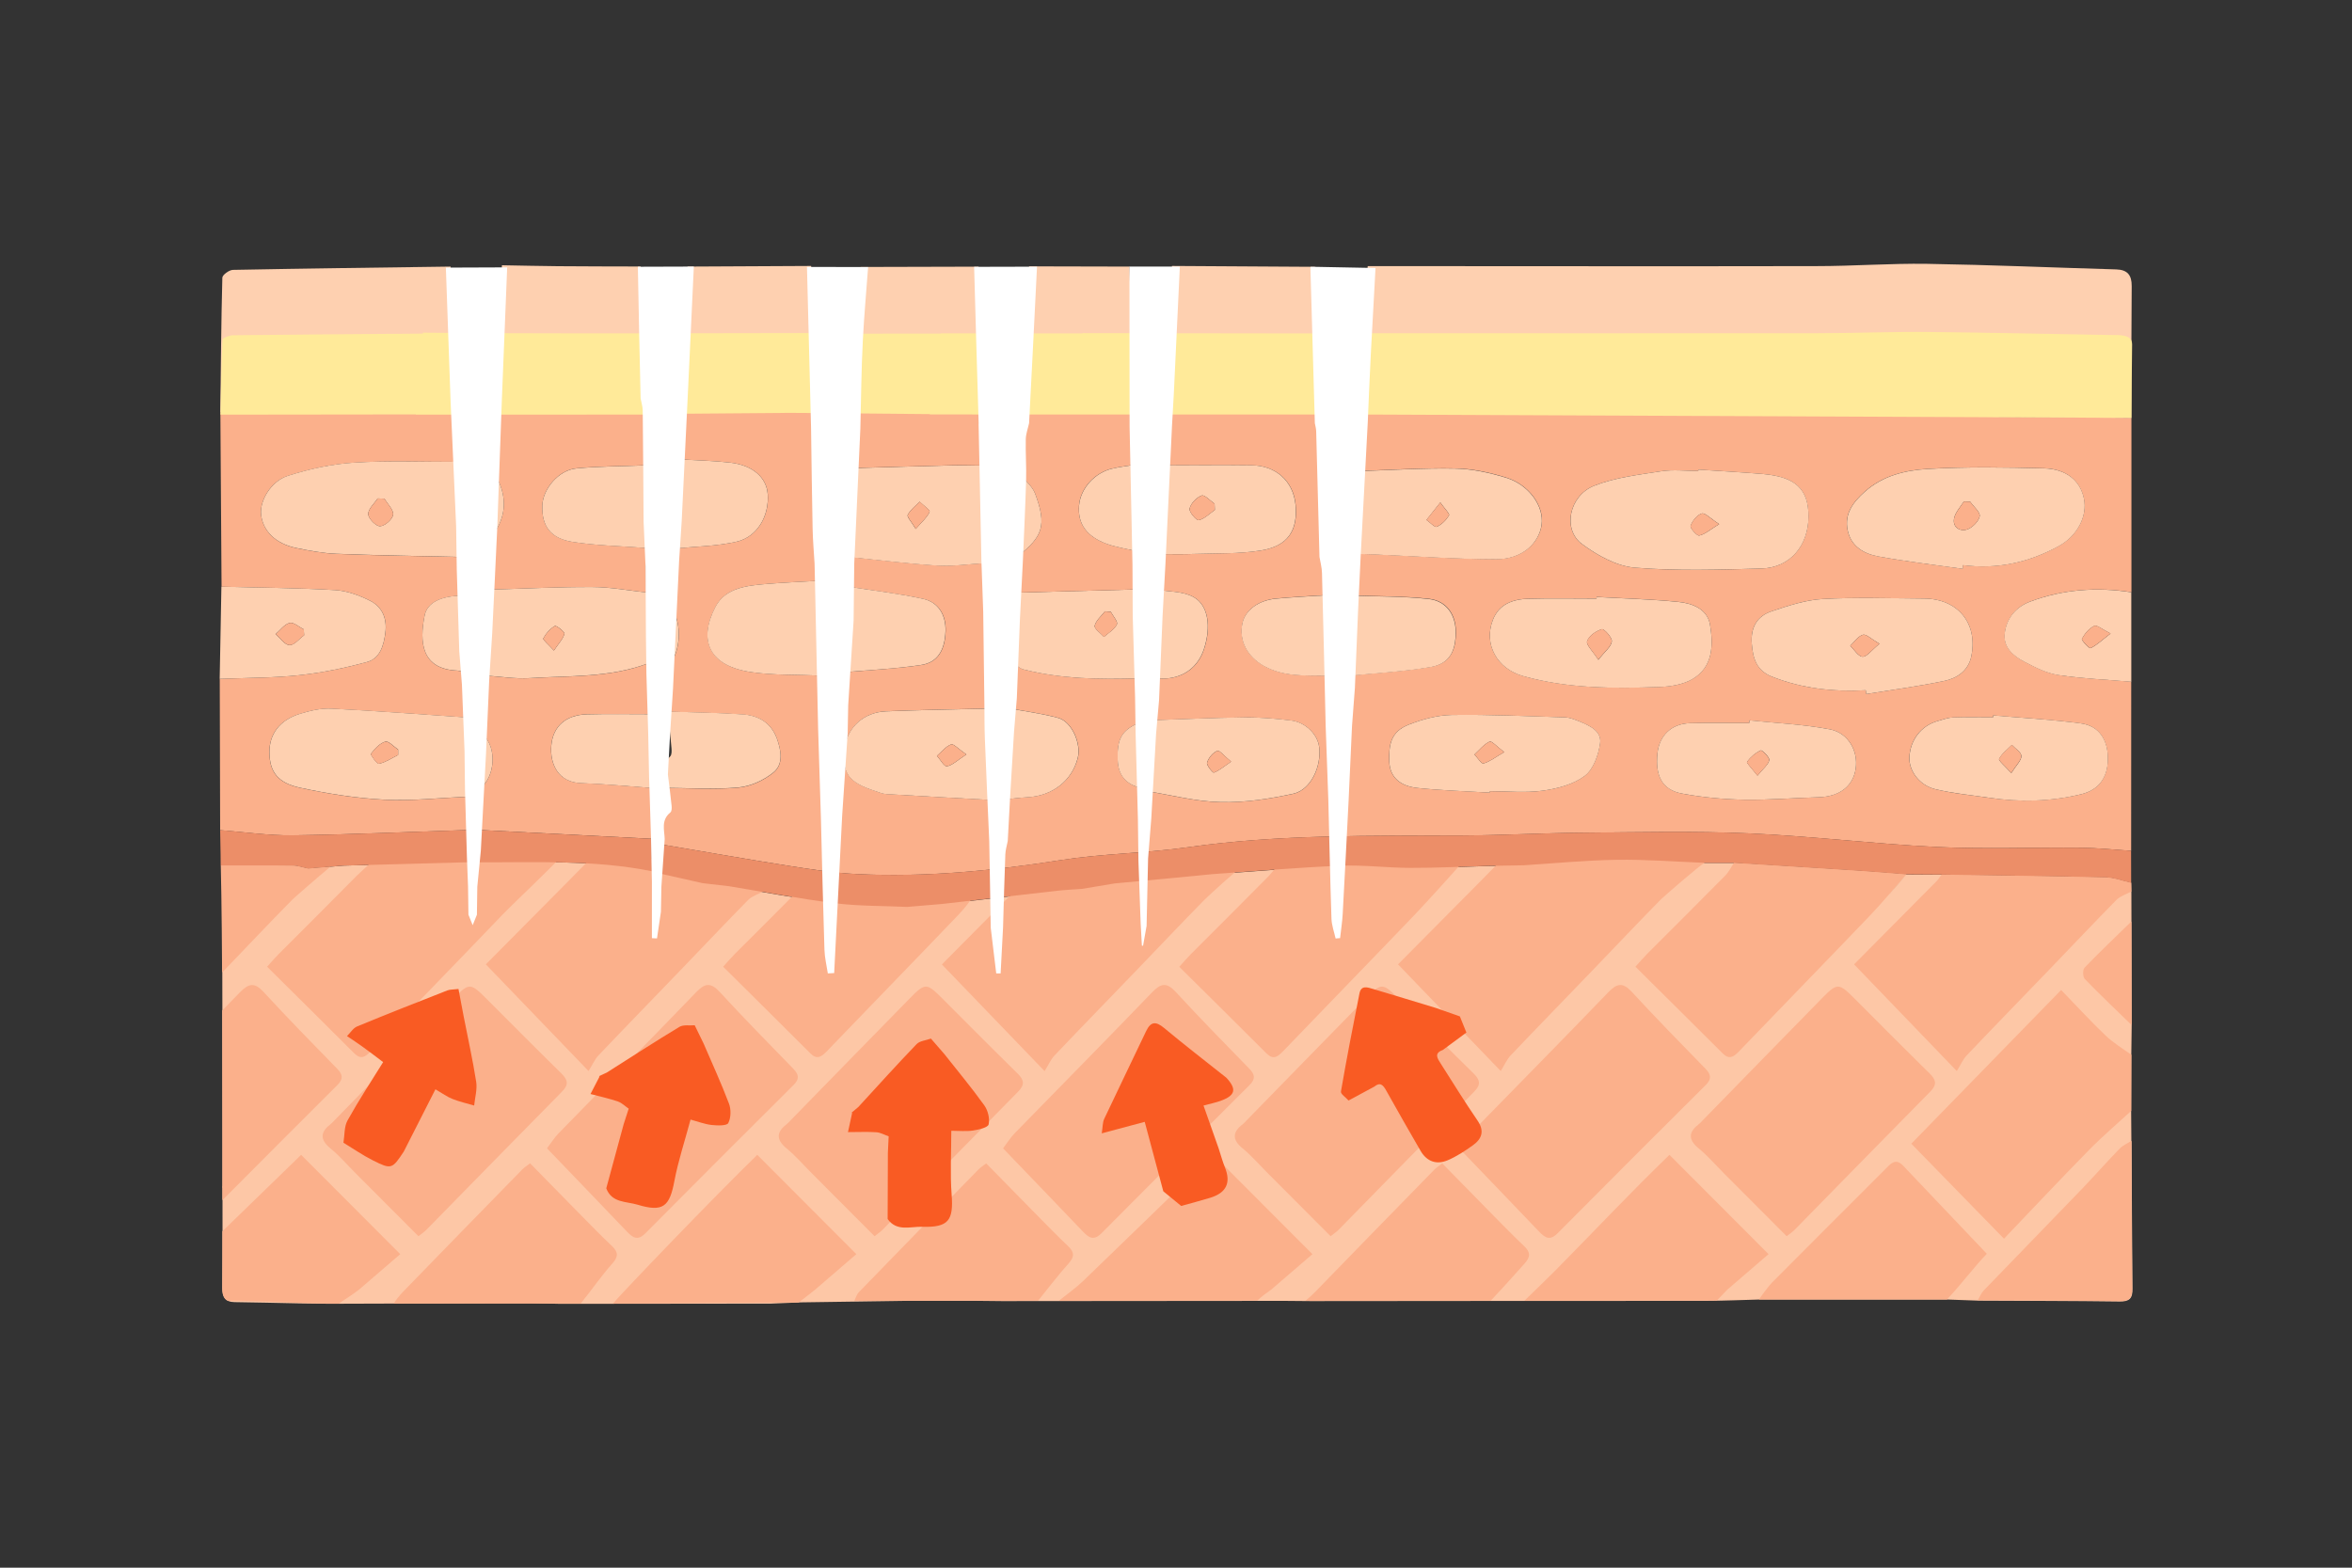 <?xml version="1.0" encoding="UTF-8"?>
<svg id="_レイヤー_1" data-name="レイヤー_1" xmlns="http://www.w3.org/2000/svg" viewBox="0 0 300 200">
  <rect x="0" y="0" width="300" height="200" fill="#333333" stroke="none"/>
  <defs>
    <style>
      .cls-1 {
        fill: #fed0b0;
      }

      .cls-2 {
        fill: #fff;
      }

      .cls-3 {
        fill: #fdc7a6;
      }

      .cls-4 {
        fill: #fbb08b;
      }

      .cls-5 {
        fill: #ffea99;
      }

      .cls-6 {
        fill: #ec8e68;
      }

      .cls-7 {
        fill: #f95b23;
      }
    </style>
  </defs>
  <path class="cls-3" d="M271.86,145.59c-.01-1.27-.02-2.55-.03-3.83,0-2.38.02-4.76.02-7.14h0c.02-1.27.03-2.53.05-3.8-.01-4.41-.02-8.81-.03-13.22,0-1.27,0-2.55-.01-3.82,0,0,0,0,0,0,0-.38-.01-.76-.02-1.14-1.09-.24-2.17-.67-3.26-.7-6.97-.17-13.94-.24-20.91-.35-1.5,0-2.99-.02-4.49-.03-.78.89-1.54,1.79-2.32,2.68.77-.89,1.54-1.8,2.32-2.68-1.99-.15-3.98-.33-5.97-.46-5.34-.35-10.69-.67-16.03-1.01-1.23,0-2.47,0-3.7,0-.31.46-.56.98-.94,1.37.38-.39.63-.91.94-1.37-3.77-.15-7.53-.45-11.29-.39-3.94.06-7.88.45-11.83.7-.04.06-.07.11-.11.17.04-.06.07-.12.11-.17-1.5.03-2.99.05-4.49.08-3.31.09-6.63.26-9.94.26-3,0-6.01-.4-9-.27-5.43.22-10.85.7-16.27,1.07-1.5.15-3,.29-4.5.44q-1.38,1.6,0,0c-2.67.25-5.34.5-8.01.75-1.38.23-2.75.46-4.13.69-1.05.08-2.11.12-3.16.24-4.88.55-9.76,1.12-14.63,1.68q-1.63,1.74,0,0c-1.5.13-3,.25-4.5.38q-.47.64,0,0c-3.05-.14-6.12-.09-9.14-.46-4.55-.57-9.07-1.44-13.59-2.18-1.12-.13-2.25-.26-3.37-.39-.07.1-.14.21-.21.31.07-.1.14-.21.21-.31-1.77-.4-3.54-.8-5.32-1.2-.17,1.34-.33,2.68-.5,4.02-.22-.01-.44-.03-.65-.04v-4.32c-7.38-1.49-14.85-1.11-22.31-1.14-.18.51-.35,1.01-.54,1.55-.2-.58-.37-1.07-.54-1.56-5.31.14-10.63.29-15.94.43-1.5.13-3.01.25-4.51.38-.15.28-.25.6-.41.87.16-.27.27-.59.41-.87-.65-.13-1.3-.37-1.95-.38-2.81-.04-5.63-.02-8.61-.02v10.98c-.03.23-.05.46-.08.69h0c-.11.02-.22.03-.33.04,0,1.77.01,3.54.01,5.31,0,6.16.02,12.32.02,18.48,0,.78,0,1.56,0,2.34,0,.23,0,2.25,0,3.02-.02.11-.02.22,0,.33,0,.26,0,.53,0,.79,0,3.96.01,7.93-.02,11.89-.01,1.12.29,1.82,1.55,1.84,2.75.04,5.5.1,8.25.16,1.28.02,2.55.04,3.83.05,8.55-.03,17.11-.05,25.66-.08,1.28.03,2.56.06,3.84.09,8.94-.01,17.87-.02,26.81-.03,1.31-.05,2.61-.11,3.92-.16q.09-.18,0,0c4.61-.07,9.23-.13,13.84-.2,2.66,0,5.31,0,7.97,0,1.27.01,2.54.03,3.81.04,11.97,0,23.94-.02,35.91-.03,1.14,0,2.28.02,3.43.03,7.81,0,15.62-.01,23.43-.02.89,0,1.79,0,2.68,0,8.17,0,16.35,0,24.52-.02,2.2,0,4.39-.11,6.59-.16,7.99,0,15.98,0,23.98,0,1.31.04,2.62.09,3.92.14,6.02.03,12.05.03,18.07.11,1.23.02,1.65-.38,1.63-1.61-.07-6.28-.08-12.55-.11-18.83Z"/>
  <path class="cls-4" d="M271.83,141.73c-1.79,1.65-3.64,3.22-5.34,4.95-3.56,3.62-7.04,7.33-10.88,11.35-3.99-4.09-7.82-8.01-11.82-12.12,6.34-6.5,12.61-12.94,19.11-19.61,2.02,2.08,3.79,4.02,5.69,5.83.98.93,2.17,1.64,3.27,2.44,0,2.38-.02,4.76-.02,7.14Z"/>
  <path class="cls-4" d="M247.66,111.55c6.97.11,13.94.18,20.91.35,1.09.03,2.18.46,3.26.7,0,.38.01.76.02,1.14-.64.35-1.4.57-1.89,1.06-2.91,2.96-5.76,5.98-8.64,8.97-3.49,3.63-7,7.23-10.47,10.88-.47.5-.75,1.17-1.26,1.99-4.61-4.79-8.72-9.06-13.1-13.61,3.57-3.6,7.06-7.11,10.54-10.63.25-.25.42-.57.63-.85Z"/>
  <path class="cls-4" d="M194.45,165.93c1.25-1.21,3-2.9,3.93-3.84,5.83-5.91,9.16-9.52,14.56-14.76,4.13,4.14,8.24,8.26,12.64,12.67-1.5,1.29-3.38,2.9-5.25,4.52-.65.71-1.36,1.4-1.36,1.4,0,0-16.33.02-24.51.02Z"/>
  <path class="cls-4" d="M166.51,165.95c.46-.38.95-.83,1.23-1.12,5.07-5.23,10.15-10.43,15.24-15.64.21-.22.48-.38.98-.77,2.21,2.25,4.39,4.49,6.58,6.71,1.28,1.3,2.55,2.6,3.87,3.85.8.76.83,1.35.06,2.21-1.37,1.52-2.31,2.6-4.32,4.74-7.81,0-15.82.01-23.63.02Z"/>
  <path class="cls-4" d="M252.27,165.88c.25-.42.43-.9.75-1.24,4.18-4.34,8.39-8.65,12.57-13,1.61-1.67,3.14-3.42,4.75-5.08.41-.43,1-.68,1.51-1.01.03,6.28.04,12.55.11,18.83.01,1.23-.4,1.63-1.63,1.61-6.02-.08-12.05-.08-18.07-.11Z"/>
  <path class="cls-4" d="M271.9,130.78c-2.01-1.95-4.04-3.88-5.99-5.89-.25-.26-.27-1.18-.03-1.43,1.94-2.02,3.98-3.94,5.98-5.9.01,4.41.02,8.81.03,13.22Z"/>
  <path class="cls-4" d="M227.91,157.73c-2.71-2.71-5.36-5.37-8.02-8.04-1.07-1.07-2.06-2.23-3.22-3.18-1.42-1.17-1.27-2.13.08-3.15.15-.11.27-.26.4-.4,5.09-5.21,10.18-10.44,15.28-15.64,1.91-1.95,2.12-1.92,4.06.02,3.2,3.2,6.39,6.42,9.62,9.59.83.81,1,1.43.09,2.34-5.79,5.86-11.53,11.75-17.3,17.63-.25.26-.57.46-1.01.81Z"/>
  <path class="cls-4" d="M186.12,146.5c.49-.64.92-1.34,1.48-1.92,5.84-5.99,11.72-11.94,17.52-17.97,1.11-1.16,1.85-1.34,3.03-.06,3.06,3.33,6.24,6.56,9.39,9.8.71.73.8,1.31.04,2.06-6.32,6.3-12.64,12.6-18.92,18.94-.97.97-1.59.56-2.34-.22-3.34-3.5-6.69-6.98-10.2-10.63Z"/>
  <path class="cls-4" d="M221.18,110.05c5.34.34,10.69.66,16.03,1.01,1.99.13,3.98.3,5.97.46-1.56,1.78-3.06,3.61-4.69,5.31-5.55,5.8-11.16,11.55-16.72,17.34-.67.69-1.23,1.03-2.04.22-3.65-3.65-7.32-7.28-11.13-11.06.56-.61.98-1.12,1.45-1.59,3.34-3.35,6.69-6.67,10.01-10.04.46-.47.76-1.1,1.13-1.65Z"/>
  <path class="cls-4" d="M193.25,107.86c6.97.11,13.94.18,20.91.35,1.09.03,2.18.46,3.26.7,0,.38.01.76.02,1.14-.64.35-5.17,4.26-5.65,4.75-2.91,2.96-5.76,5.98-8.64,8.97-3.49,3.63-7,7.23-10.47,10.88-.47.5-.75,1.17-1.26,1.99-4.61-4.79-8.72-9.06-13.1-13.61,3.57-3.6,7.06-7.11,10.54-10.63.25-.25,4.19-4.26,4.4-4.54Z"/>
  <path class="cls-4" d="M135.08,165.93c1.03-.83,2.13-1.6,3.08-2.51,5.62-5.41,11.2-10.85,16.6-16.09,4.13,4.14,8.24,8.26,12.64,12.67-1.5,1.29-3.38,2.9-5.25,4.52-.7.49-1.16.83-1.78,1.4-8.17.02-17.11.02-25.28.02Z"/>
  <path class="cls-4" d="M108.97,165.95c.19-.38.31-.83.6-1.12,5.07-5.23,10.15-10.43,15.24-15.64.21-.22.48-.38.98-.77,2.21,2.25,4.39,4.49,6.58,6.71,1.28,1.3,2.55,2.6,3.87,3.85.8.76.83,1.35.06,2.21-1.37,1.52-2.6,3.16-3.88,4.74-7.81,0-15.62.01-23.43.02Z"/>
  <path class="cls-4" d="M169.74,157.73c-2.71-2.71-5.36-5.37-8.02-8.04-1.07-1.07-2.06-2.23-3.22-3.18-1.42-1.17-1.27-2.13.08-3.15.15-.11.27-.26.4-.4,5.09-5.21,10.18-10.44,15.28-15.64,1.91-1.95,2.12-1.92,4.06.02,3.2,3.2,6.39,6.42,9.62,9.59.83.81,1,1.43.09,2.34-5.79,5.86-11.53,11.75-17.3,17.63-.25.26-.57.46-1.01.81Z"/>
  <path class="cls-4" d="M127.94,146.5c.49-.64.92-1.34,1.48-1.92,5.84-5.99,11.72-11.94,17.52-17.97,1.11-1.16,1.85-1.34,3.03-.06,3.06,3.33,6.24,6.56,9.39,9.8.71.73.8,1.31.04,2.06-6.32,6.3-12.64,12.6-18.92,18.94-.97.97-1.59.56-2.34-.22-3.34-3.5-6.69-6.98-10.2-10.63Z"/>
  <path class="cls-4" d="M164.58,108.21c5.34.34,11.84-.35,17.18,0,1.99.13,3.98.3,5.97.46-1.56,1.78-5.78,6.47-7.42,8.17-5.55,5.8-11.16,11.55-16.72,17.34-.67.69-1.23,1.03-2.04.22-3.65-3.65-7.32-7.28-11.13-11.06.56-.61.98-1.12,1.45-1.59,3.34-3.35,6.69-6.67,10.01-10.04.46-.47,2.33-2.94,2.7-3.5Z"/>
  <path class="cls-4" d="M131.31,111.55c6.97.11,14.08-1.66,21.04-1.49,1.09.03,4.91-.82,6-.57,0,.38.01.76.02,1.14-.64.35-4.27,3.69-4.76,4.18-2.91,2.96-5.76,5.98-8.64,8.97-3.49,3.63-7,7.23-10.47,10.88-.47.5-.75,1.17-1.26,1.99-4.61-4.79-8.72-9.06-13.1-13.61,3.57-3.6,7.06-7.11,10.54-10.63.25-.25.42-.57.63-.85Z"/>
  <path class="cls-4" d="M78.19,166.3c1.09-1.32,13-13.73,18.4-18.97,4.13,4.14,8.24,8.26,12.64,12.67-1.5,1.29-3.38,2.9-5.25,4.52-.77.62-.99.8-2.12,1.65-8.17.02-15.5.13-23.67.14Z"/>
  <path class="cls-4" d="M50.23,166.3c.19-.38.88-1.19,1.16-1.48,5.07-5.23,10.15-10.43,15.24-15.64.21-.22.48-.38.98-.77,2.21,2.25,4.39,4.49,6.58,6.71,1.28,1.3,2.55,2.6,3.87,3.85.8.76.83,1.35.06,2.21-1.37,1.52-2.76,3.53-4.05,5.12-7.81,0-16.03,0-23.84,0Z"/>
  <path class="cls-4" d="M111.57,157.73c-2.71-2.71-5.36-5.37-8.02-8.04-1.07-1.07-2.06-2.23-3.22-3.18-1.42-1.17-1.27-2.13.08-3.15.15-.11.27-.26.4-.4,5.09-5.21,10.18-10.44,15.28-15.64,1.91-1.95,2.12-1.92,4.06.02,3.2,3.2,6.39,6.42,9.62,9.59.83.81,1,1.43.09,2.34-5.79,5.86-11.53,11.75-17.3,17.63-.25.26-.57.46-1.01.81Z"/>
  <path class="cls-4" d="M69.77,146.5c.49-.64.92-1.34,1.48-1.92,5.84-5.99,11.72-11.94,17.52-17.97,1.11-1.16,1.85-1.34,3.03-.06,3.06,3.33,6.24,6.56,9.39,9.8.71.73.8,1.31.04,2.06-6.32,6.3-12.64,12.6-18.92,18.94-.97.97-1.59.56-2.34-.22-3.34-3.5-6.69-6.98-10.2-10.63Z"/>
  <path class="cls-4" d="M102.75,112.67c5.34.34,11.41-.27,16.75.08,1.99.13,4.07-.3,6.05-.15-1.56,1.78-1.79,2.53-3.42,4.23-5.55,5.8-11.16,11.55-16.72,17.34-.67.69-1.23,1.03-2.04.22-3.65-3.65-7.32-7.28-11.13-11.06.56-.61.98-1.12,1.45-1.59,3.34-3.35,5.74-5.71,9.06-9.08.46-.47-.37.55,0,0Z"/>
  <path class="cls-4" d="M76.34,108.51c6.97.11,10.74,3.22,17.71,3.39,1.09.03,2.18.46,3.26.7,0,.38.01.76.02,1.14-.64.35-1.4.57-1.89,1.06-2.91,2.96-5.76,5.98-8.64,8.97-3.49,3.63-7,7.23-10.47,10.88-.47.5-.75,1.17-1.26,1.99-4.61-4.79-8.72-9.06-13.1-13.61,3.57-3.6,7.06-7.11,10.54-10.63.25-.25,3.83-3.89,3.83-3.89Z"/>
  <path class="cls-4" d="M45.8,164.52c1.88-1.61,3.75-3.23,5.25-4.52-4.39-4.4-8.5-8.53-12.64-12.67-3.29,3.19-6.66,6.47-10.05,9.76,0,2.4,0,4.79-.02,7.19,0,.79.15,1.37.68,1.65,4.75,0,9.48.41,14.22.39.53-.47,1.17-.72,2.56-1.8Z"/>
  <path class="cls-4" d="M53.39,157.73c-2.71-2.71-5.36-5.37-8.02-8.04-1.07-1.07-2.06-2.23-3.22-3.18-1.42-1.17-1.27-2.13.08-3.15.15-.11.27-.26.4-.4,5.09-5.21,10.18-10.44,15.28-15.64,1.91-1.95,2.12-1.92,4.06.02,3.2,3.2,6.39,6.42,9.62,9.59.83.81,1,1.43.09,2.34-5.79,5.86-11.53,11.75-17.3,17.63-.25.26-.57.46-1.01.81Z"/>
  <path class="cls-4" d="M43.01,136.35c-3.16-3.24-6.33-6.47-9.39-9.8-1.17-1.27-1.91-1.09-3.03.06-.75.77-1.5,1.54-2.25,2.31,0,5.66.01,11.32.02,16.99,0,.78,0,1.56,0,2.34,0,.23,0,2.25,0,3.02-.02.11-.02.22,0,.33,0,.26,0,.53,0,.79,0,.24,0,.49,0,.73,4.89-4.91,9.78-9.82,14.69-14.71.76-.76.67-1.34-.04-2.06Z"/>
  <path class="cls-4" d="M49.77,107.65c5.34.34,8.54-.02,13.88.33,1.99.13,6.35.71,8.34.86-1.56,1.78-6.4,6.29-8.03,7.99-5.55,5.8-11.16,11.55-16.72,17.34-.67.69-1.23,1.03-2.04.22-3.65-3.65-7.32-7.28-11.13-11.06.56-.61.98-1.12,1.45-1.59,3.34-3.35,6.69-6.67,10.01-10.04.46-.47,3.87-3.5,4.24-4.06Z"/>
  <path class="cls-4" d="M42.17,110.56c-.96.08-1.91.16-2.87.24-.15.28-.25.6-.41.87.16-.27.27-.59.41-.87-.65-.13-1.3-.37-1.95-.38-2.81-.04-6.2-.02-9.19-.02.11,4.09.17,13.02.17,13.67.1-.1.2-.2.29-.3,2.88-2.99,5.72-6.01,8.64-8.97.35-.35,3.13-2.77,4.9-4.24Z"/>
  <path class="cls-4" d="M248.34,165.78c-7.81-.01-16.17.02-23.98,0,.34-.51,1.23-1.71,1.65-2.14,4.8-4.83,9.61-9.64,14.43-14.45.67-.66,1.29-1.55,2.32-.46,3.5,3.69,7.01,7.38,10.66,11.22-1.68,1.76-3.41,4.07-5.08,5.83Z"/>
  <g>
    <path class="cls-4" d="M271.84,86.98c0,7.19,0,14.37-.01,21.56-2.11-.13-4.21-.36-6.32-.38-6.15-.06-12.31.19-18.44-.1-8.01-.39-15.99-1.39-23.99-1.74-7.08-.31-14.19-.14-21.28-.08-5.03.04-10.06.32-15.08.35-11.75.06-23.5-.17-35.19,1.5-5.39.77-10.88.8-16.26,1.65-8.65,1.36-17.31,2.21-26.06,1.77-2.86-.14-5.72-.6-8.56-1.04-5.44-.86-10.86-1.82-16.29-2.74.14-2.4.28-4.8.42-7.2,3.14.01,6.29.23,9.4-.05,1.55-.14,3.24-.91,4.46-1.9,1.33-1.07,1.01-2.84.45-4.37-.73-2.01-2.36-2.93-4.35-3.06-3.18-.22-6.37-.25-9.55-.36.09-2.04.18-4.08.28-6.12,1.32-1.6,1.5-4.98.37-6.78.11-2.64.21-5.27.32-7.91,2.6-.27,5.26-.29,7.79-.87,2.66-.61,4.19-3.29,3.98-6.09-.16-2.11-1.92-3.67-4.76-4-2.17-.25-4.37-.29-6.55-.42.11-2.02.22-4.04.33-6.06,5.65-.14,11.31-.28,16.96-.42.15,7.33.3,14.65.45,21.98-2.11.12-4.23.21-6.34.38-2.59.21-5.46.44-6.76,2.95-2.23,4.3-.79,7.56,4.66,8.33,2.9.4,5.87.3,8.81.43.14,5.84.27,11.69.45,17.53.03,1.05.28,2.1.43,3.15.27-.02.54-.03.81-.05.34-7.01.68-14.02,1.02-21.03,3.36-.3,6.75-.45,10.08-.95,2.1-.32,3.02-1.91,3.1-4.33.07-2.01-.88-3.68-2.88-4.11-3.16-.69-6.4-1.06-9.6-1.56.02-1.27.05-2.53.07-3.8,3.79.38,7.57.87,11.37,1.1,1.98.12,4-.18,6-.3.02,1.57,0,3.14.06,4.7.17,4.62.37,9.23.56,13.85-4.4.11-8.8.17-13.19.35-2.79.12-4.89,2.04-5.22,4.54-.44,3.31.37,4.5,3.82,5.62.48.16.96.37,1.45.4,4.44.27,8.89.51,13.33.75.23,2.05.47,4.1.7,6.15.19,0,.37,0,.56,0,.1-2.06.21-4.12.31-6.19,1.05-.11,2.11-.25,3.16-.31,3.13-.18,5.58-2.08,6.35-4.95.5-1.87-.74-4.69-2.49-5.17-2.1-.57-4.28-.85-6.42-1.25.1-2.03.21-4.07.31-6.1.57.4,1.08,1.02,1.71,1.18,4.79,1.21,9.68,1.28,14.58,1.13l.07,5.69c-2.17.97-2.76,2.03-2.66,4.74.07,1.94,1.07,3.1,2.93,3.55.05,1.02.11,2.04.16,3.06.05,0,.1,0,.15,0,.15-.88.3-1.77.45-2.65,3.14.5,6.28,1.34,9.44,1.41,3.08.07,6.23-.41,9.26-1.07,2.23-.49,3.61-3.44,3.31-5.95-.19-1.61-1.72-3.17-3.59-3.4-1.99-.24-4-.42-6-.39-4.08.05-8.16.24-12.23.38.14-1.79.27-3.59.41-5.38.62.01,1.25.07,1.87.03,2.37-.15,4.12-1.52,4.85-3.75.92-2.78.59-5.57-1.32-6.64-1.35-.76-3.18-.67-4.79-.96.13-1.51.25-3.01.38-4.52,1.51,0,3.03.04,4.54-.02,2.82-.1,5.68,0,8.45-.44,3.44-.56,4.74-2.55,4.42-5.86-.29-2.97-2.48-4.98-5.61-5.01-3.78-.04-7.56,0-11.34,0,.12-2.29.24-4.57.36-6.86,6.55.01,13.1.03,19.65.04.11.74.31,1.48.32,2.23.17,7.05.32,14.1.47,21.15-2.12.14-4.24.24-6.36.44-2.23.21-3.91,1.49-4.26,3.11-.48,2.22.58,4.26,2.71,5.46,2.6,1.47,5.44,1.21,8.25,1.27.13,5.47.23,10.94.4,16.41.03.92.34,1.83.53,2.74.19-.02.38-.03.57-.05.11-1.1.27-2.19.33-3.29.27-5.27.51-10.54.76-15.81,3.49-.35,7-.53,10.45-1.12,2.4-.41,3.26-1.99,3.21-4.62-.04-2.11-1.23-3.83-3.44-4.07-3.24-.35-6.52-.3-9.78-.43.12-1.77.25-3.55.37-5.32.88.03,1.76.05,2.64.09,5.13.22,10.27.6,15.4.6,3.22,0,5.42-1.97,5.76-4.42.32-2.34-1.6-5.08-4.55-5.99-2.08-.64-4.28-1.12-6.44-1.16-4.13-.08-8.28.2-12.42.33.11-2.52.22-5.04.32-7.56,32.77.26,65.54.51,98.31.77,0,7.42,0,14.83,0,22.25-4.4-.69-8.73-.37-12.9,1.19-1.77.66-3.02,2.09-3.25,4.05-.21,1.83,1.1,2.89,2.51,3.63,1.36.71,2.82,1.46,4.31,1.69,3.08.47,6.21.59,9.32.86ZM216.61,59.91c0,.06,0,.11-.01.17-1.57,0-3.18-.2-4.72.04-2.88.45-5.88.79-8.55,1.85-3.21,1.27-4.06,5.58-1.56,7.43,1.96,1.45,4.42,2.83,6.75,3.02,5.35.45,10.77.27,16.15.11,3.64-.1,5.99-2.9,6-6.64.01-3.48-1.65-5.06-5.81-5.42-2.75-.23-5.51-.38-8.26-.56ZM250.34,72.57c.01-.16.02-.32.03-.48,4.36.57,8.41-.33,12.21-2.42,2.38-1.3,3.71-3.85,3.22-6.09-.49-2.26-2.22-3.76-5.11-3.84-4.95-.13-9.91-.21-14.85.08-2.84.17-5.72.86-8.01,2.92-1.48,1.33-2.6,2.79-2.17,4.89.42,2.09,2.08,3.02,3.91,3.35,3.56.66,7.17,1.07,10.76,1.58ZM237.98,88.06c.02.16.05.32.07.48,3.32-.54,6.66-.98,9.95-1.67,1.63-.34,3.06-1.29,3.44-3.13.87-4.22-1.71-7.36-6.04-7.38-4.31-.02-8.64-.18-12.94.06-2.19.12-4.39.86-6.5,1.57-1.85.62-2.68,2.04-2.52,4.12.14,1.91.62,3.43,2.54,4.2,3.86,1.53,7.88,1.97,12,1.75ZM203.65,76.16c0,.07,0,.13,0,.2-2.89,0-5.79-.06-8.68.02-1.98.05-3.78.67-4.56,2.71-1.2,3.12.55,6.22,3.85,7.15,5.7,1.61,11.52,1.6,17.35,1.4,1.46-.05,3.09-.3,4.3-1.03,2.61-1.55,2.63-4.33,2.21-6.9-.33-1.99-2.21-2.74-3.97-2.92-3.48-.36-7-.44-10.5-.64ZM190.02,101.12c0-.06,0-.12,0-.18,2.26,0,4.56.24,6.78-.07,1.86-.26,3.89-.8,5.34-1.89,1.1-.83,1.75-2.68,1.95-4.17.21-1.55-1.35-2.25-2.66-2.78-.58-.23-1.19-.49-1.8-.51-4.82-.15-9.65-.38-14.47-.31-1.82.03-3.72.55-5.44,1.22-2.38.92-2.59,2.6-2.52,4.74.07,1.95,1.33,3.13,3.63,3.36,3.05.32,6.12.4,9.18.59ZM254.23,91.27c0,.08-.01.16-.02.24-1.7,0-3.4-.04-5.1.02-.68.03-1.35.27-2.01.47-2.07.6-3.46,2.4-3.56,4.6-.08,1.71,1.24,3.57,3.3,4.08,2.23.55,4.55.75,6.83,1.09,3.95.59,7.88.49,11.77-.44,2.24-.54,3.41-2.12,3.42-4.54,0-2.41-1.14-4.19-3.42-4.5-3.72-.5-7.48-.7-11.22-1.02ZM223.15,91.9c-.01.11-.02.23-.03.34-2.52,0-5.04-.05-7.56.02-2.35.06-3.9,1.57-4.15,3.82-.31,2.92.61,4.68,3.13,5.16,2.57.48,5.22.73,7.83.78,3.2.06,6.4-.22,9.6-.31,2.66-.08,4.41-1.41,4.73-3.67.32-2.24-.94-4.55-3.32-5-3.36-.64-6.82-.78-10.23-1.14Z"/>
    <path class="cls-1" d="M271.85,53.32c-32.77-.26-65.54-.51-98.31-.77.3-6.2.61-12.4.91-18.6,19.08,0,38.15.04,57.23,0,4.71,0,9.43-.36,14.13-.29,8.04.13,16.07.48,24.11.71,1.45.04,1.99.74,1.98,2.13-.04,5.6-.05,11.21-.07,16.81Z"/>
    <path class="cls-4" d="M28.08,105.89c-.02-6.43-.03-12.86-.05-19.28,3.38-.14,6.78-.11,10.14-.47,2.9-.31,5.79-.91,8.61-1.67,1.68-.45,2.16-2.07,2.38-3.73.24-1.85-.4-3.32-1.97-4.11-1.37-.69-2.94-1.26-4.45-1.35-4.82-.28-9.66-.3-14.48-.43-.05-7.42-.1-14.84-.15-22.26,10.03-.02,20.06-.05,30.08-.07.03,2.13.05,4.27.08,6.4-4.38.01-8.77-.18-13.14.11-2.84.18-5.71.81-8.42,1.68-2.2.7-3.61,3.22-3.41,4.95.24,2.09,1.84,3.7,4.45,4.25,1.71.36,3.45.68,5.19.75,5.21.21,10.43.28,15.64.4.11,1.65.23,3.29.34,4.94-2.66.03-4.43.87-4.76,2.53-.68,3.41-.42,6.84,4.18,7.03.3.01.6.14.9.22.02,1.91.04,3.83.06,5.74-5.68-.38-11.36-.83-17.04-1.11-1.34-.07-2.75.27-4.04.67-2.57.8-3.89,2.59-3.86,4.92.03,2.45,1.01,3.88,3.93,4.51,3.53.76,7.14,1.33,10.74,1.52,3.49.18,7.01-.23,10.52-.38.05,1.41.09,2.82.14,4.24-7.44.24-14.87.58-22.31.68-3.1.04-6.21-.42-9.31-.66Z"/>
    <path class="cls-6" d="M84.29,111.49c.02-1.26.04-2.52.06-3.77,5.43.92,10.85,1.88,16.29,2.74,2.84.45,5.7.9,8.56,1.04,8.75.44,17.41-.41,26.06-1.77,5.37-.84,10.87-.88,16.26-1.65,11.69-1.67,23.44-1.44,35.19-1.5,5.03-.03,10.05-.31,15.08-.35,7.09-.06,14.2-.23,21.28.08,8.01.35,15.99,1.35,23.99,1.74,6.13.3,12.29.04,18.44.1,2.11.02,4.21.25,6.32.38,0,1.37,0,2.73.01,4.1-1.09-.24-2.17-.67-3.26-.7-6.97-.17-13.94-.24-20.91-.35-1.5,0-2.99-.02-4.49-.03-1.99-.15-3.98-.33-5.97-.46-5.34-.35-10.69-.67-16.03-1.01-1.23,0-2.47,0-3.7,0-3.77-.15-7.53-.45-11.29-.39-3.94.06-7.88.45-11.83.7-1.5.03-2.99.05-4.49.08-3.31.09-6.63.26-9.94.25-3,0-6.01-.4-9-.27-5.43.22-10.85.7-16.27,1.07-1.5.15-3,.29-4.5.44-2.67.25-5.34.5-8.01.75-1.38.23-2.75.46-4.13.69-1.05.08-2.11.12-3.16.24-4.88.55-9.76,1.12-14.63,1.68-1.5.13-3,.25-4.5.38-3.05-.14-6.12-.09-9.14-.46-4.55-.57-9.07-1.44-13.59-2.18-1.12-.13-2.25-.26-3.37-.39-1.77-.4-3.54-.8-5.32-1.2Z"/>
    <path class="cls-1" d="M57.47,34.01c.24,6.17.48,12.34.71,18.51-10.03.02-20.06.05-30.08.07.07-5.72.11-11.44.26-17.16,0-.36.87-.99,1.35-1,9.25-.18,18.5-.29,27.76-.42Z"/>
    <path class="cls-1" d="M148.65,52.51c.28-6.19.56-12.38.84-18.58,6.08.04,12.15.07,18.23.11.06.37.16.73.17,1.1.15,5.8.28,11.61.42,17.41-6.55-.01-13.1-.03-19.65-.04Z"/>
    <path class="cls-1" d="M81.71,34c.09.61.26,1.21.27,1.82.05,5.58.08,11.17.11,16.75-6.22,0-12.43.01-18.65.02.19-6.25.39-12.5.58-18.75,2.37.04,4.75.1,7.12.12,3.52.03,7.05.03,10.57.04Z"/>
    <path class="cls-1" d="M86.94,52.54c.25-6.18.51-12.35.76-18.53,5.25-.03,10.5-.05,15.76-.08.06,4.52.11,9.03.2,13.55.03,1.55.16,3.1.25,4.65-5.65.14-11.31.28-16.96.42Z"/>
    <path class="cls-1" d="M108.97,52.12c.26-6.02.52-12.04.78-18.06,5.02-.01,10.05-.02,15.07-.04.12,6.17.24,12.35.36,18.52-5.4-.14-10.81-.28-16.21-.43Z"/>
    <path class="cls-1" d="M144.08,34.01c.12,6.18.24,12.35.37,18.53-4.66,0-9.31-.01-13.97-.02.14-3.58.31-7.17.41-10.75.05-1.87-.08-3.75-.04-5.62.01-.73.27-1.45.42-2.17,4.27.01,8.55.02,12.82.03Z"/>
    <path class="cls-1" d="M28.25,74.85c4.83.12,9.66.15,14.48.43,1.51.09,3.08.66,4.45,1.35,1.57.79,2.21,2.26,1.97,4.11-.22,1.66-.69,3.28-2.38,3.73-2.82.76-5.71,1.36-8.61,1.67-3.36.36-6.76.33-10.14.47.07-3.92.15-7.84.22-11.76ZM38.79,81.05c-.02-.25-.03-.51-.05-.76-.6-.3-1.29-.95-1.79-.82-.68.17-1.2.93-1.8,1.43.59.5,1.16,1.37,1.78,1.4.59.03,1.23-.8,1.85-1.25Z"/>
    <path class="cls-1" d="M271.84,86.98c-3.11-.27-6.24-.4-9.32-.86-1.49-.23-2.94-.97-4.31-1.69-1.41-.74-2.72-1.8-2.51-3.63.22-1.96,1.47-3.39,3.25-4.05,4.17-1.56,8.5-1.88,12.9-1.19,0,3.81,0,7.61,0,11.42ZM269.2,80.82c-1.07-.53-1.75-1.13-2.07-.97-.66.32-1.22.99-1.58,1.65-.09.17.93,1.27,1.1,1.19.76-.35,1.39-.97,2.55-1.86Z"/>
    <path class="cls-6" d="M59.7,105.88c.02,1.37.04,2.75.05,4.12-5.31.14-10.63.29-15.94.43-1.5.13-3.01.25-4.51.38-.65-.13-1.3-.37-1.95-.38-2.81-.04-6.22-.02-9.2-.02,0-.78-.01-1.32-.07-4.51,3.1.24,6.21.7,9.31.66,7.44-.1,14.87-.44,22.31-.68Z"/>
    <path class="cls-1" d="M216.61,59.91c2.75.18,5.51.33,8.26.56,4.16.36,5.82,1.94,5.81,5.42-.01,3.74-2.36,6.54-6,6.64-5.38.15-10.8.33-16.15-.11-2.34-.19-4.8-1.58-6.75-3.02-2.5-1.85-1.65-6.16,1.56-7.43,2.68-1.06,5.67-1.4,8.55-1.85,1.54-.24,3.14-.04,4.72-.04,0-.06,0-.11.01-.17ZM219.28,66.86c-1.12-.72-1.8-1.47-2.21-1.35-.6.18-1.19.93-1.43,1.57-.1.26.8,1.3,1.1,1.24.71-.14,1.34-.72,2.55-1.46Z"/>
    <path class="cls-1" d="M250.34,72.57c-3.59-.51-7.2-.93-10.76-1.58-1.83-.34-3.49-1.27-3.91-3.35-.43-2.1.69-3.57,2.17-4.89,2.29-2.06,5.16-2.75,8.01-2.92,4.93-.29,9.9-.21,14.85-.08,2.9.08,4.63,1.58,5.11,3.84.48,2.25-.84,4.79-3.22,6.09-3.8,2.08-7.85,2.99-12.21,2.42-.01.16-.02.32-.03.48ZM251.29,64c-.27,0-.53-.02-.8-.02-.43.69-1.06,1.34-1.23,2.09-.27,1.14.66,1.75,1.57,1.5.7-.19,1.53-1.02,1.68-1.7.11-.51-.77-1.24-1.22-1.87Z"/>
    <path class="cls-1" d="M237.98,88.06c-4.12.22-8.14-.21-12-1.75-1.93-.77-2.4-2.29-2.54-4.2-.15-2.08.67-3.5,2.52-4.12,2.11-.71,4.3-1.44,6.5-1.57,4.3-.24,8.63-.09,12.94-.06,4.33.02,6.91,3.16,6.04,7.38-.38,1.83-1.81,2.79-3.44,3.13-3.29.69-6.63,1.13-9.95,1.67-.02-.16-.05-.32-.07-.48ZM239.73,82.13c-1.05-.61-1.7-1.27-2.11-1.15-.63.19-1.09.91-1.62,1.41.52.5,1.02,1.37,1.57,1.39.54.03,1.11-.8,2.16-1.65Z"/>
    <path class="cls-1" d="M203.65,76.16c3.5.2,7.01.28,10.5.64,1.76.18,3.65.93,3.97,2.92.42,2.57.4,5.35-2.21,6.9-1.21.72-2.84.98-4.3,1.03-5.83.2-11.66.21-17.35-1.4-3.3-.93-5.05-4.03-3.85-7.15.78-2.04,2.58-2.66,4.56-2.71,2.89-.08,5.78-.02,8.68-.02,0-.07,0-.13,0-.2ZM203.87,84.18c.85-1.09,1.65-1.69,1.72-2.35.05-.51-1-1.64-1.27-1.56-.75.23-1.65.85-1.88,1.53-.16.45.72,1.26,1.44,2.39Z"/>
    <path class="cls-1" d="M172.82,70.67c.13-3.52.26-7.04.4-10.56,4.14-.13,8.28-.41,12.42-.33,2.16.04,4.36.53,6.44,1.16,2.95.9,4.87,3.65,4.55,5.99-.34,2.46-2.54,4.42-5.76,4.42-5.13,0-10.27-.38-15.4-.6-.88-.04-1.76-.06-2.64-.09ZM183.71,64.11c-.76.95-1.26,1.58-1.76,2.22.45.31,1.06.99,1.32.87.63-.28,1.2-.86,1.56-1.46.11-.19-.55-.83-1.11-1.63Z"/>
    <path class="cls-1" d="M190.02,101.12c-3.06-.18-6.13-.27-9.18-.59-2.3-.24-3.56-1.41-3.63-3.36-.07-2.14.14-3.82,2.52-4.74,1.72-.67,3.61-1.19,5.44-1.22,4.82-.07,9.65.15,14.47.31.61.02,1.22.28,1.8.51,1.31.53,2.87,1.23,2.66,2.78-.2,1.49-.85,3.34-1.95,4.17-1.44,1.09-3.48,1.63-5.34,1.89-2.22.31-4.52.07-6.78.07,0,.06,0,.12,0,.18ZM191.86,95.95c-.91-.68-1.6-1.47-1.86-1.34-.74.35-1.3,1.07-1.93,1.65.39.41.9,1.22,1.15,1.14.8-.23,1.51-.79,2.64-1.45Z"/>
    <path class="cls-1" d="M254.23,91.27c3.74.32,7.5.52,11.22,1.02,2.28.31,3.43,2.09,3.42,4.5,0,2.42-1.18,4-3.42,4.54-3.89.94-7.82,1.04-11.77.44-2.28-.34-4.6-.55-6.83-1.09-2.06-.5-3.38-2.37-3.3-4.08.1-2.19,1.49-4,3.56-4.6.66-.19,1.34-.44,2.01-.47,1.7-.07,3.4-.02,5.1-.02,0-.08.01-.16.02-.24ZM256.54,98.63c.66-1.04,1.3-1.62,1.29-2.18-.01-.48-.78-.94-1.21-1.41-.57.58-1.27,1.09-1.63,1.78-.11.2.75.91,1.56,1.82Z"/>
    <path class="cls-1" d="M223.15,91.9c3.42.35,6.87.5,10.23,1.14,2.38.45,3.64,2.77,3.32,5-.32,2.26-2.07,3.6-4.73,3.67-3.2.09-6.4.37-9.6.31-2.62-.05-5.26-.3-7.83-.78-2.53-.47-3.44-2.23-3.13-5.16.24-2.26,1.8-3.76,4.15-3.82,2.52-.07,5.04-.02,7.56-.02.01-.11.02-.23.03-.34ZM224.16,98.96c.74-.92,1.4-1.41,1.51-1.99.07-.36-.92-1.31-1.08-1.24-.68.32-1.31.86-1.75,1.46-.1.13.64.87,1.33,1.76Z"/>
    <path class="cls-1" d="M146.25,100.93c.06-3.01.13-6.02.19-9.03,4.08-.13,8.15-.33,12.23-.38,2-.02,4.01.15,6,.39,1.87.23,3.4,1.79,3.59,3.4.3,2.51-1.08,5.46-3.31,5.95-3.03.66-6.18,1.15-9.26,1.07-3.15-.07-6.29-.91-9.44-1.41ZM157.03,97.17c-.83-.68-1.47-1.49-1.76-1.38-.57.22-1.12.89-1.31,1.5-.1.33.74,1.33.87,1.28.67-.25,1.24-.75,2.19-1.4Z"/>
    <path class="cls-1" d="M108.19,71.04c.23-3.77.46-7.55.69-11.32,4.23-.12,8.45-.25,12.68-.35,1.28-.03,2.56.02,3.84.04.05,4.15.1,8.3.15,12.45-2,.11-4.01.42-6,.3-3.8-.24-7.58-.72-11.37-1.1ZM116.81,67.47c.81-.94,1.47-1.49,1.76-2.18.09-.21-.82-.84-1.27-1.28-.53.55-1.19,1.03-1.52,1.68-.13.26.49.89,1.02,1.79Z"/>
    <path class="cls-1" d="M126.18,90.39c.06,3.89.12,7.78.19,11.67-4.44-.25-8.89-.48-13.33-.75-.49-.03-.97-.24-1.45-.4-3.45-1.12-4.26-2.31-3.82-5.62.33-2.51,2.44-4.43,5.22-4.54,4.39-.18,8.79-.24,13.19-.35ZM123.26,96.25c-1.01-.7-1.64-1.4-1.95-1.28-.69.27-1.21.95-1.8,1.46.42.47.93,1.39,1.26,1.33.71-.12,1.32-.75,2.49-1.51Z"/>
    <path class="cls-1" d="M147.84,70.69c.15-3.78.3-7.55.45-11.33,3.78,0,7.56-.05,11.34,0,3.13.03,5.32,2.05,5.61,5.01.32,3.31-.98,5.31-4.42,5.86-2.77.45-5.63.35-8.45.44-1.51.05-3.02.01-4.54.02ZM154.95,65.06c-.01-.27-.02-.53-.03-.8-.56-.38-1.28-1.18-1.65-1.04-.66.24-1.36.99-1.54,1.66-.11.39.88,1.55,1.17,1.48.74-.17,1.37-.83,2.05-1.3Z"/>
    <path class="cls-1" d="M144.84,75.2c.1,3.78.2,7.56.29,11.34-4.9.16-9.79.08-14.58-1.13-.63-.16-1.14-.78-1.71-1.18.16-2.87.33-5.75.49-8.62,5.17-.14,10.34-.27,15.5-.41ZM141.67,78.04c-.24-.02-.49-.03-.73-.05-.47.61-1.16,1.17-1.31,1.84-.08.37.76.94,1.18,1.42.58-.52,1.35-.95,1.65-1.6.16-.34-.5-1.07-.79-1.62Z"/>
    <path class="cls-1" d="M104.35,74.1c.12,4.03.24,8.06.36,12.09-2.94-.13-5.91-.02-8.81-.43-5.46-.76-6.89-4.03-4.66-8.33,1.3-2.51,4.17-2.74,6.76-2.95,2.11-.17,4.23-.26,6.34-.38Z"/>
    <path class="cls-1" d="M84.77,100.52c-.03-1.39-.49-2.84.72-4.03.2-.2.19-.69.16-1.04-.13-1.56-.31-3.12-.47-4.68,3.18.11,6.37.14,9.55.36,1.99.14,3.61,1.05,4.35,3.06.56,1.53.88,3.3-.45,4.37-1.22.99-2.91,1.76-4.46,1.9-3.11.28-6.26.07-9.4.05Z"/>
    <path class="cls-1" d="M172.02,86.22c.14-3.41.29-6.82.43-10.23,3.26.12,6.54.07,9.78.43,2.21.24,3.4,1.96,3.44,4.07.05,2.63-.8,4.2-3.21,4.62-3.44.59-6.96.77-10.45,1.12Z"/>
    <path class="cls-1" d="M107.42,85.79c.23-3.65.47-7.3.7-10.96,3.21.5,6.44.87,9.6,1.56,1.99.43,2.94,2.1,2.88,4.11-.08,2.42-1,4.01-3.1,4.33-3.33.51-6.72.65-10.08.95Z"/>
    <path class="cls-1" d="M86.15,69.98c.15-3.79.31-7.58.46-11.38,2.18.13,4.38.17,6.55.42,2.84.33,4.6,1.89,4.76,4,.21,2.79-1.31,5.48-3.98,6.09-2.53.58-5.19.6-7.79.87Z"/>
    <path class="cls-1" d="M169.09,75.93c.11,3.43.23,6.86.34,10.29-2.8-.06-5.64.2-8.25-1.27-2.12-1.2-3.19-3.24-2.71-5.46.35-1.63,2.03-2.9,4.26-3.11,2.11-.2,4.24-.3,6.36-.44Z"/>
    <path class="cls-1" d="M127.94,102.02c.09-3.29.17-6.58.29-9.86.02-.61.2-1.21.31-1.82,2.14.4,4.32.68,6.42,1.25,1.75.47,2.99,3.3,2.49,5.17-.76,2.87-3.22,4.77-6.35,4.95-1.06.06-2.11.2-3.16.31Z"/>
    <path class="cls-1" d="M146.84,86.52c.2-3.77.41-7.54.61-11.31,1.61.29,3.44.2,4.79.96,1.92,1.07,2.24,3.85,1.32,6.64-.74,2.23-2.48,3.59-4.85,3.75-.62.04-1.25-.02-1.87-.03Z"/>
    <path class="cls-1" d="M145.21,92.23c.09,2.76.18,5.53.28,8.29-1.87-.45-2.87-1.61-2.93-3.55-.1-2.71.49-3.77,2.66-4.74Z"/>
    <path class="cls-1" d="M85.46,84.66c.12-2.26.25-4.52.37-6.78,1.13,1.8.95,5.18-.37,6.78Z"/>
    <path class="cls-1" d="M58.26,58.92c.11,4.04.21,8.09.32,12.13-5.21-.12-10.43-.2-15.64-.4-1.74-.07-3.48-.39-5.19-.75-2.61-.55-4.22-2.16-4.45-4.25-.2-1.72,1.22-4.24,3.41-4.95,2.71-.87,5.58-1.5,8.42-1.68,4.36-.28,8.76-.09,13.14-.11ZM49.03,63.61c-.29,0-.57-.01-.86-.02-.44.67-1.23,1.36-1.2,2.01.03.57.99,1.55,1.51,1.53.6-.02,1.59-.88,1.66-1.46.08-.63-.71-1.37-1.11-2.06Z"/>
    <path class="cls-1" d="M59.31,91.51c.08,3.38.17,6.75.25,10.13-3.51.15-7.03.56-10.52.38-3.6-.19-7.21-.76-10.74-1.52-2.92-.63-3.9-2.06-3.93-4.51-.03-2.32,1.29-4.12,3.86-4.92,1.3-.4,2.71-.74,4.04-.67,5.68.28,11.36.73,17.04,1.11ZM50.78,96.32c0-.23,0-.47,0-.7-.55-.37-1.23-1.13-1.63-1.01-.72.22-1.35.92-1.83,1.55-.09.12.77,1.33,1.03,1.27.85-.18,1.63-.72,2.44-1.12Z"/>
    <path class="cls-1" d="M58.92,75.99c.11,3.26.22,6.52.33,9.78-.3-.08-.6-.21-.91-.22-4.6-.19-4.86-3.62-4.18-7.03.33-1.66,2.09-2.5,4.76-2.53Z"/>
    <path class="cls-4" d="M82.67,84.63c.04,2.16.08,4.32.12,6.47-2.63,0-5.27-.05-7.9.02-2.75.07-4.38,1.57-4.58,4-.19,2.36.89,4.68,3.78,4.78,2.98.1,5.96.4,8.94.61.04,2.17.07,4.33.11,6.5-7.42-.38-14.84-.76-22.27-1.14.15-1.78.3-3.57.45-5.35,1.87-1.53,2.04-5.21.31-6.74.12-2.53.24-5.05.35-7.58,1.86.12,3.74.43,5.59.32,5.07-.32,10.22-.03,15.1-1.89Z"/>
    <path class="cls-4" d="M63.43,52.59c6.22,0,12.43-.01,18.65-.02.08,2.26.17,4.53.25,6.79-2.94.12-5.89.11-8.81.39-2.26.21-4.28,2.61-4.35,4.74-.08,2.61,1.03,4.2,3.88,4.64,3.07.48,6.21.53,9.33.77.02,1.89.04,3.79.06,5.68-2.29-.25-4.59-.69-6.88-.69-4.39-.02-8.77.21-13.16.34.13-2.28.26-4.57.38-6.85,1.92-2.56,1.93-5.21.33-7.92.11-2.62.22-5.25.32-7.87Z"/>
    <path class="cls-1" d="M62.4,75.23c4.39-.13,8.77-.36,13.16-.34,2.3,0,4.59.45,6.88.69.08,3.01.16,6.03.24,9.04-4.88,1.85-10.03,1.57-15.1,1.89-1.85.12-3.72-.2-5.59-.32.14-3.65.27-7.31.41-10.96ZM70.65,82.99c.63-.94,1.18-1.49,1.34-2.14.06-.23-1.04-1.1-1.22-.99-.61.36-1.14.96-1.47,1.59-.09.16.65.76,1.35,1.54Z"/>
    <path class="cls-6" d="M60.88,105.87c7.42.38,14.84.76,22.27,1.14,0,1.38,0,2.76,0,4.14-7.38-1.49-14.85-1.11-22.31-1.14.02-1.38.03-2.76.05-4.14Z"/>
    <path class="cls-1" d="M63.11,60.46c1.6,2.71,1.59,5.35-.33,7.92.11-2.64.22-5.28.33-7.92Z"/>
    <path class="cls-1" d="M61.63,93.77c1.73,1.54,1.56,5.21-.31,6.74.1-2.25.2-4.5.31-6.74Z"/>
    <path class="cls-4" d="M144.84,75.2c-5.17.14-10.34.27-15.5.41.12-1.52.24-3.04.36-4.56,3.36-2.57,3.84-4.03,2.33-8.08-.35-.94-1.28-1.67-1.94-2.49.13-2.65.25-5.31.38-7.96,4.66,0,9.31.01,13.97.02.01,2.26.02,4.52.03,6.78-.86.15-1.73.25-2.59.45-2.26.52-4.07,2.53-4.25,4.68-.2,2.32.9,3.96,3.51,4.92,1.16.43,2.42.61,3.63.9.02,1.64.05,3.28.07,4.92Z"/>
    <path class="cls-4" d="M125.41,59.4c-1.28-.01-2.56-.07-3.84-.04-4.23.1-8.45.23-12.68.35.03-2.53.06-5.06.08-7.59,5.4.14,10.81.28,16.21.43.08,2.28.15,4.56.23,6.85Z"/>
    <path class="cls-1" d="M130.09,60.48c.66.82,1.59,1.55,1.94,2.49,1.51,4.05,1.02,5.51-2.33,8.08.13-3.52.26-7.05.39-10.57Z"/>
    <path class="cls-1" d="M82.38,69.91c-3.11-.24-6.25-.29-9.33-.77-2.85-.44-3.96-2.03-3.88-4.64.07-2.13,2.09-4.53,4.35-4.74,2.92-.28,5.87-.27,8.81-.39.02,3.51.03,7.03.05,10.54Z"/>
    <path class="cls-1" d="M83.04,100.52c-2.98-.21-5.96-.51-8.94-.61-2.89-.1-3.97-2.42-3.78-4.78.2-2.44,1.82-3.93,4.58-4,2.63-.07,5.27-.02,7.9-.02.08,3.14.16,6.28.25,9.41Z"/>
    <path class="cls-1" d="M144.78,70.28c-1.21-.29-2.47-.48-3.63-.9-2.61-.96-3.72-2.6-3.51-4.92.19-2.15,1.99-4.16,4.25-4.68.85-.2,1.72-.3,2.59-.45.1,3.65.2,7.31.3,10.96Z"/>
    <path class="cls-4" d="M38.79,81.05c-.62.45-1.26,1.28-1.85,1.25-.62-.03-1.19-.9-1.78-1.4.59-.5,1.12-1.26,1.8-1.43.5-.12,1.18.52,1.79.82.02.25.03.51.05.76Z"/>
    <path class="cls-4" d="M269.2,80.82c-1.16.89-1.79,1.51-2.55,1.86-.16.08-1.19-1.03-1.1-1.19.36-.66.92-1.32,1.58-1.65.32-.16,1.01.45,2.07.97Z"/>
    <path class="cls-4" d="M219.28,66.86c-1.21.74-1.83,1.32-2.55,1.46-.3.06-1.2-.98-1.1-1.24.24-.64.83-1.39,1.43-1.57.42-.12,1.09.63,2.21,1.35Z"/>
    <path class="cls-4" d="M251.29,64c.44.63,1.33,1.36,1.22,1.87-.15.68-.98,1.51-1.68,1.7-.91.25-1.83-.37-1.57-1.5.18-.75.81-1.4,1.23-2.09.27,0,.53.02.8.02Z"/>
    <path class="cls-4" d="M239.73,82.13c-1.05.85-1.63,1.68-2.16,1.65-.54-.03-1.05-.9-1.57-1.39.53-.5,1-1.23,1.62-1.41.41-.12,1.05.54,2.11,1.15Z"/>
    <path class="cls-4" d="M203.87,84.18c-.72-1.12-1.59-1.93-1.44-2.39.23-.68,1.14-1.29,1.88-1.53.27-.08,1.32,1.05,1.27,1.56-.07.67-.87,1.26-1.72,2.35Z"/>
    <path class="cls-4" d="M183.71,64.11c.56.8,1.22,1.44,1.11,1.63-.35.6-.93,1.18-1.56,1.46-.26.11-.87-.56-1.32-.87.5-.63,1.01-1.26,1.76-2.22Z"/>
    <path class="cls-4" d="M191.86,95.95c-1.13.66-1.84,1.22-2.64,1.45-.26.07-.76-.74-1.15-1.14.63-.58,1.19-1.3,1.93-1.65.26-.12.96.66,1.86,1.34Z"/>
    <path class="cls-4" d="M256.54,98.63c-.8-.92-1.66-1.62-1.56-1.82.36-.69,1.06-1.2,1.63-1.78.43.47,1.2.93,1.21,1.41.01.56-.63,1.14-1.29,2.18Z"/>
    <path class="cls-4" d="M224.16,98.96c-.68-.89-1.42-1.63-1.33-1.76.44-.61,1.07-1.15,1.75-1.46.16-.07,1.15.88,1.08,1.24-.11.59-.76,1.07-1.51,1.99Z"/>
    <path class="cls-4" d="M157.03,97.17c-.96.65-1.53,1.15-2.19,1.4-.13.05-.97-.95-.87-1.28.18-.6.74-1.27,1.31-1.5.28-.11.93.7,1.76,1.38Z"/>
    <path class="cls-4" d="M116.81,67.47c-.54-.9-1.15-1.53-1.02-1.79.33-.65.99-1.13,1.52-1.68.45.44,1.35,1.07,1.27,1.28-.3.7-.95,1.24-1.76,2.18Z"/>
    <path class="cls-4" d="M123.26,96.25c-1.17.76-1.79,1.38-2.49,1.51-.33.06-.83-.86-1.26-1.33.59-.51,1.12-1.19,1.8-1.46.31-.12.94.59,1.95,1.28Z"/>
    <path class="cls-4" d="M154.95,65.06c-.67.47-1.3,1.13-2.05,1.3-.3.07-1.28-1.09-1.17-1.48.18-.67.88-1.41,1.54-1.66.37-.14,1.09.66,1.65,1.04.01.27.02.53.03.8Z"/>
    <path class="cls-4" d="M141.67,78.04c.29.55.95,1.28.79,1.62-.3.65-1.07,1.08-1.65,1.6-.42-.48-1.26-1.05-1.18-1.42.15-.68.84-1.23,1.31-1.84.24.02.49.03.73.05Z"/>
    <path class="cls-4" d="M49.03,63.61c.41.69,1.19,1.43,1.11,2.06-.08.59-1.06,1.45-1.66,1.46-.52.02-1.49-.96-1.51-1.53-.03-.65.76-1.34,1.2-2.01.29,0,.57.01.86.02Z"/>
    <path class="cls-4" d="M50.78,96.32c-.81.4-1.59.93-2.44,1.12-.26.06-1.12-1.16-1.03-1.27.49-.64,1.12-1.34,1.83-1.55.41-.12,1.08.64,1.63,1.01,0,.23,0,.47,0,.7Z"/>
    <path class="cls-4" d="M70.65,82.99c-.7-.78-1.43-1.38-1.35-1.54.33-.63.86-1.23,1.47-1.59.17-.1,1.28.76,1.22.99-.16.65-.71,1.2-1.34,2.14Z"/>
    <path class="cls-5" d="M269.93,42.75c-8.04-.13-16.07-.32-24.11-.4-4.71-.04-9.42.16-14.13.16-19.08.02-38.15,0-57.23,0,0,.01,0,.03,0,.04-12.12-.02-24.25-.04-36.37-.05,0,.01,0,.02,0,.04-6.02,0-12.03,0-18.05-.01,0,.01-.02.02-.03.03-5.61,0-11.23,0-16.84.01,0-.03,0-.05,0-.08-7.74.01-15.49.03-23.23.04-4.97,0-9.93,0-14.9-.02-3.7-.01-7.4-.04-11.09-.07,0,.04,0,.08-.01.12-8.07.06-16.14.12-24.21.21-.48,0-1.34.36-1.35.56-.15,3.19-.19,6.38-.26,9.57,8.31-.01,16.62-.02,24.93-.03,0,.01,0,.02,0,.03,9.69,0,19.37,0,29.06-.01,0-.02,0-.05,0-.07,6.25-.05,12.49-.1,18.74-.15,5.92.05,11.84.1,17.76.16,0,.01,0,.03,0,.04,1.61,0,3.21,0,4.82,0,.59,0,1.19.01,1.78.02,0,0,0,0,0-.01,6.42,0,12.84,0,19.26,0h0c9.7,0,19.4,0,29.1,0,0,0,0,0,0,0,32.77.14,65.54.29,98.31.43.02-3.13.02-6.25.07-9.38.01-.78-.53-1.17-1.98-1.19Z"/>
  </g>
  <path class="cls-7" d="M186.21,129.67c.28.69.55,1.38.83,2.06-1.01.74-2.01,1.49-3.02,2.23-1.16.41-.65,1.1-.26,1.72,1.55,2.43,3.06,4.88,4.69,7.26.93,1.35.57,2.35-.59,3.18-1.01.72-2.07,1.42-3.2,1.9-1.43.61-2.67.17-3.47-1.21-1.47-2.55-2.94-5.1-4.37-7.67-.39-.69-.75-1.15-1.53-.51-1.09.59-2.19,1.18-3.28,1.77-.34-.39-1.03-.83-.97-1.15.72-4.18,1.53-8.35,2.36-12.51.22-1.11,1.06-.77,1.77-.56,2.66.79,5.31,1.6,7.97,2.41,1.02.36,2.05.72,3.07,1.08Z"/>
  <path class="cls-7" d="M148.38,151.98c-.77-2.89-1.55-5.78-2.37-8.86-1.48.4-3.3.89-5.48,1.47.13-.83.1-1.39.31-1.84,1.76-3.74,3.57-7.45,5.34-11.18.6-1.27,1.25-1.3,2.31-.42,2.6,2.17,5.28,4.23,7.93,6.34,1.36,1.47,1.17,2.26-.75,2.96-.62.22-1.27.35-2.16.59.69,1.96,1.32,3.73,1.94,5.5.26.8.48,1.61.79,2.39.79,1.95.2,3.23-1.85,3.87-1.23.38-2.48.7-3.73,1.05-.76-.62-1.52-1.25-2.28-1.87Z"/>
  <path class="cls-7" d="M77.37,136.85c3.09-1.96,6.15-3.95,9.28-5.84.51-.31,1.3-.15,1.96-.21.38.78.76,1.56,1.14,2.34,1.09,2.54,2.25,5.06,3.23,7.65.28.74.26,1.82-.09,2.49-.19.36-1.4.32-2.13.24-.88-.1-1.72-.43-2.68-.69-.73,2.73-1.57,5.25-2.06,7.83-.61,3.29-1.46,4.01-4.7,3.03-1.43-.43-3.29-.21-3.99-2.09.74-2.73,1.48-5.45,2.22-8.18.21-.66.43-1.32.64-1.98-.45-.31-.86-.73-1.36-.91-1.07-.37-2.19-.61-3.51-.96.46-.89.8-1.55,1.15-2.22,0,0-.06-.06-.06-.06.32-.15.65-.3.97-.45Z"/>
  <path class="cls-7" d="M109.46,141.25c2.47-2.69,4.92-5.41,7.45-8.04.41-.43,1.21-.48,1.83-.71.57.66,1.14,1.31,1.71,1.97,1.71,2.17,3.49,4.3,5.1,6.55.46.64.72,1.69.55,2.43-.09.4-1.27.67-1.99.78-.87.13-1.78.03-2.77.03,0,2.82-.16,5.47.04,8.1.26,3.34-.38,4.25-3.76,4.15-1.49-.05-3.23.65-4.4-.99,0-2.82.02-5.65.03-8.47.03-.69.07-1.39.1-2.08-.52-.18-1.02-.48-1.55-.52-1.13-.08-2.27-.02-3.64-.02.21-.97.37-1.71.53-2.44,0,0-.07-.04-.07-.04.27-.23.55-.46.82-.69Z"/>
  <path class="cls-7" d="M43.81,145.76c.16-.95.08-2.03.52-2.82,1.41-2.54,3.01-4.97,4.54-7.44-.85-.64-1.69-1.29-2.55-1.91-.67-.49-1.37-.94-2.06-1.41.43-.42.78-1.02,1.29-1.23,3.82-1.58,7.67-3.09,11.52-4.6.3-.12.65-.09,1.41-.18.22,1.17.43,2.33.66,3.49.54,2.78,1.16,5.55,1.6,8.35.15.97-.16,2.02-.26,3.03-.93-.27-1.88-.49-2.77-.84-.67-.26-1.27-.71-2.17-1.23-1.39,2.73-2.71,5.33-4.03,7.93-1.49,2.26-1.58,2.33-3.98,1.12-1.29-.65-2.49-1.49-3.73-2.24Z"/>
  <g>
    <path class="cls-2" d="M175.44,34.19l-7.73-.15h-.57c.05,1.61.09,3.22.14,4.83.15,5.04.29,10.08.43,15.12.06.34.16.67.17,1.01.15,5.35.28,10.7.42,16.05.11.68.31,1.37.32,2.05.17,6.5.32,13,.47,19.49.11,3.16.23,6.32.34,9.48.13,5.04.23,10.09.4,15.13.03.85.34,1.69.53,2.53.19-.02.38-.03.57-.05.11-1.01.27-2.02.33-3.04.27-4.86.51-9.71.76-14.57.14-3.14.29-6.29.43-9.43.12-1.63.25-3.27.37-4.9.13-3.24.26-6.49.4-9.73.11-2.32.22-4.65.33-6.97.3-5.72.61-11.43.91-17.15.13-2.97.24-5.94.4-8.91.19-3.6.39-7.2.59-10.8h0Z"/>
    <path class="cls-2" d="M57.47,51.16c.24,5.32.48,10.64.71,15.96.03,1.84.05,3.68.08,5.52.11,3.49.21,6.98.32,10.46.11,1.42.23,2.84.34,4.26.11,2.81.22,5.62.33,8.43.02,1.65.04,3.3.06,4.95.08,2.91.17,5.82.25,8.74.05,1.22.09,2.43.14,3.65.02,1.19.04,2.37.05,3.56.17.42.34.84.54,1.34.18-.46.36-.9.54-1.33.02-1.19.03-2.38.05-3.57.15-1.54.3-3.08.45-4.61.1-1.94.2-3.88.31-5.81l.35-6.53c.14-3.15.27-6.3.41-9.45.13-1.97.26-3.94.38-5.91.11-2.28.22-4.55.33-6.83.11-2.26.22-4.52.32-6.79.19-5.39.39-10.78.58-16.17.23-5.64.45-11.28.68-16.92l-7.82.03c.19,5.68.4,11.35.6,17.03Z"/>
    <path class="cls-2" d="M124.82,54.06l.36,17.51c.08,2.16.15,4.32.23,6.47.05,3.92.1,7.84.15,11.77.02,1.48,0,2.96.06,4.44.17,4.37.37,8.73.56,13.09.06,3.68.12,7.35.19,11.03.23,1.94.47,3.87.7,5.81.19,0,.37,0,.56,0l.31-5.85c.09-3.11.17-6.22.29-9.32.02-.58.2-1.15.31-1.72.1-1.92.21-3.85.31-5.77l.49-8.15c.12-1.44.24-2.88.36-4.32.13-3.33.26-6.66.39-9.99.13-2.51.25-5.02.38-7.53.14-3.39.31-6.78.41-10.17.05-1.77-.08-3.55-.04-5.32.01-.69.27-1.37.42-2.05.3-5.91.62-11.83.9-17.74.04-.74.07-1.49.11-2.23l-8.02.02c.17,6.67.39,13.34.58,20.01Z"/>
    <path class="cls-2" d="M103.45,54.53c.06,4.31.11,8.62.2,12.93.03,1.48.16,2.96.25,4.44.15,7,.3,13.99.45,20.99.12,3.85.24,7.69.36,11.54.14,5.58.27,11.16.45,16.74.03,1.01.28,2.01.43,3.01.27-.01.54-.03.81-.04.34-6.69.68-13.38,1.02-20.08.23-3.49.47-6.97.7-10.46.02-1.21.05-2.42.07-3.63.23-3.6.46-7.21.69-10.81.03-2.42.06-4.83.08-7.25.26-5.75.52-11.49.78-17.24.1-3.77.12-7.55.32-11.32.16-3.1.44-6.18.67-9.28l-7.8-.02c.17,6.83.35,13.66.52,20.49Z"/>
    <path class="cls-2" d="M81.36,34.03c.09,5.6.23,11.19.35,16.79.09.51.26,1.02.27,1.54.05,4.72.08,9.44.11,14.16.08,1.91.17,3.83.25,5.74.02,2.97.03,5.94.05,8.91.02,1.6.04,3.2.06,4.8.08,2.55.16,5.09.23,7.64.04,1.82.08,3.65.11,5.47.08,2.65.16,5.31.25,7.96.04,1.83.07,3.66.11,5.49,0,1.17,0,2.33,0,3.5,0,1.22,0,2.44,0,3.66l.65.03c.17-1.13.33-2.26.5-3.4.02-1.06.04-2.13.06-3.19.14-2.03.28-4.06.42-6.08-.03-1.17-.49-2.4.72-3.4.2-.17.19-.58.16-.88-.13-1.32-.31-2.64-.47-3.96.09-1.72.18-3.45.28-5.17.12-1.91.25-3.82.37-5.73.11-2.23.21-4.46.32-6.68.15-3.21.31-6.41.46-9.62.11-1.71.22-3.42.33-5.12.25-5.22.51-10.44.76-15.67.26-5.6.53-11.21.79-16.81h-.79s-6.33.02-6.33.02Z"/>
    <path class="cls-2" d="M144.06,34.01c0,6.81.01,13.61.02,20.42.12,5.88.24,11.76.37,17.64.01,2.15.02,4.31.03,6.46.1,3.48.2,6.95.3,10.43.02,1.56.05,3.12.07,4.68.1,3.6.2,7.2.29,10.79.02,1.81.05,3.61.07,5.42.09,2.63.18,5.26.28,7.89.05.97.11,1.94.16,2.91.05,0,.1,0,.15,0,.15-.84.3-1.68.45-2.53.06-2.86.13-5.73.19-8.59.14-1.71.27-3.42.41-5.13.2-3.59.41-7.18.61-10.77.13-1.43.25-2.87.38-4.3.15-3.59.3-7.19.45-10.78.12-2.17.24-4.35.36-6.53.28-5.89.56-11.79.84-17.68.08-1.42.17-2.84.24-4.26.25-5.36.5-10.72.76-16.07h-6.4s-.02,0-.02,0Z"/>
  </g>
</svg>